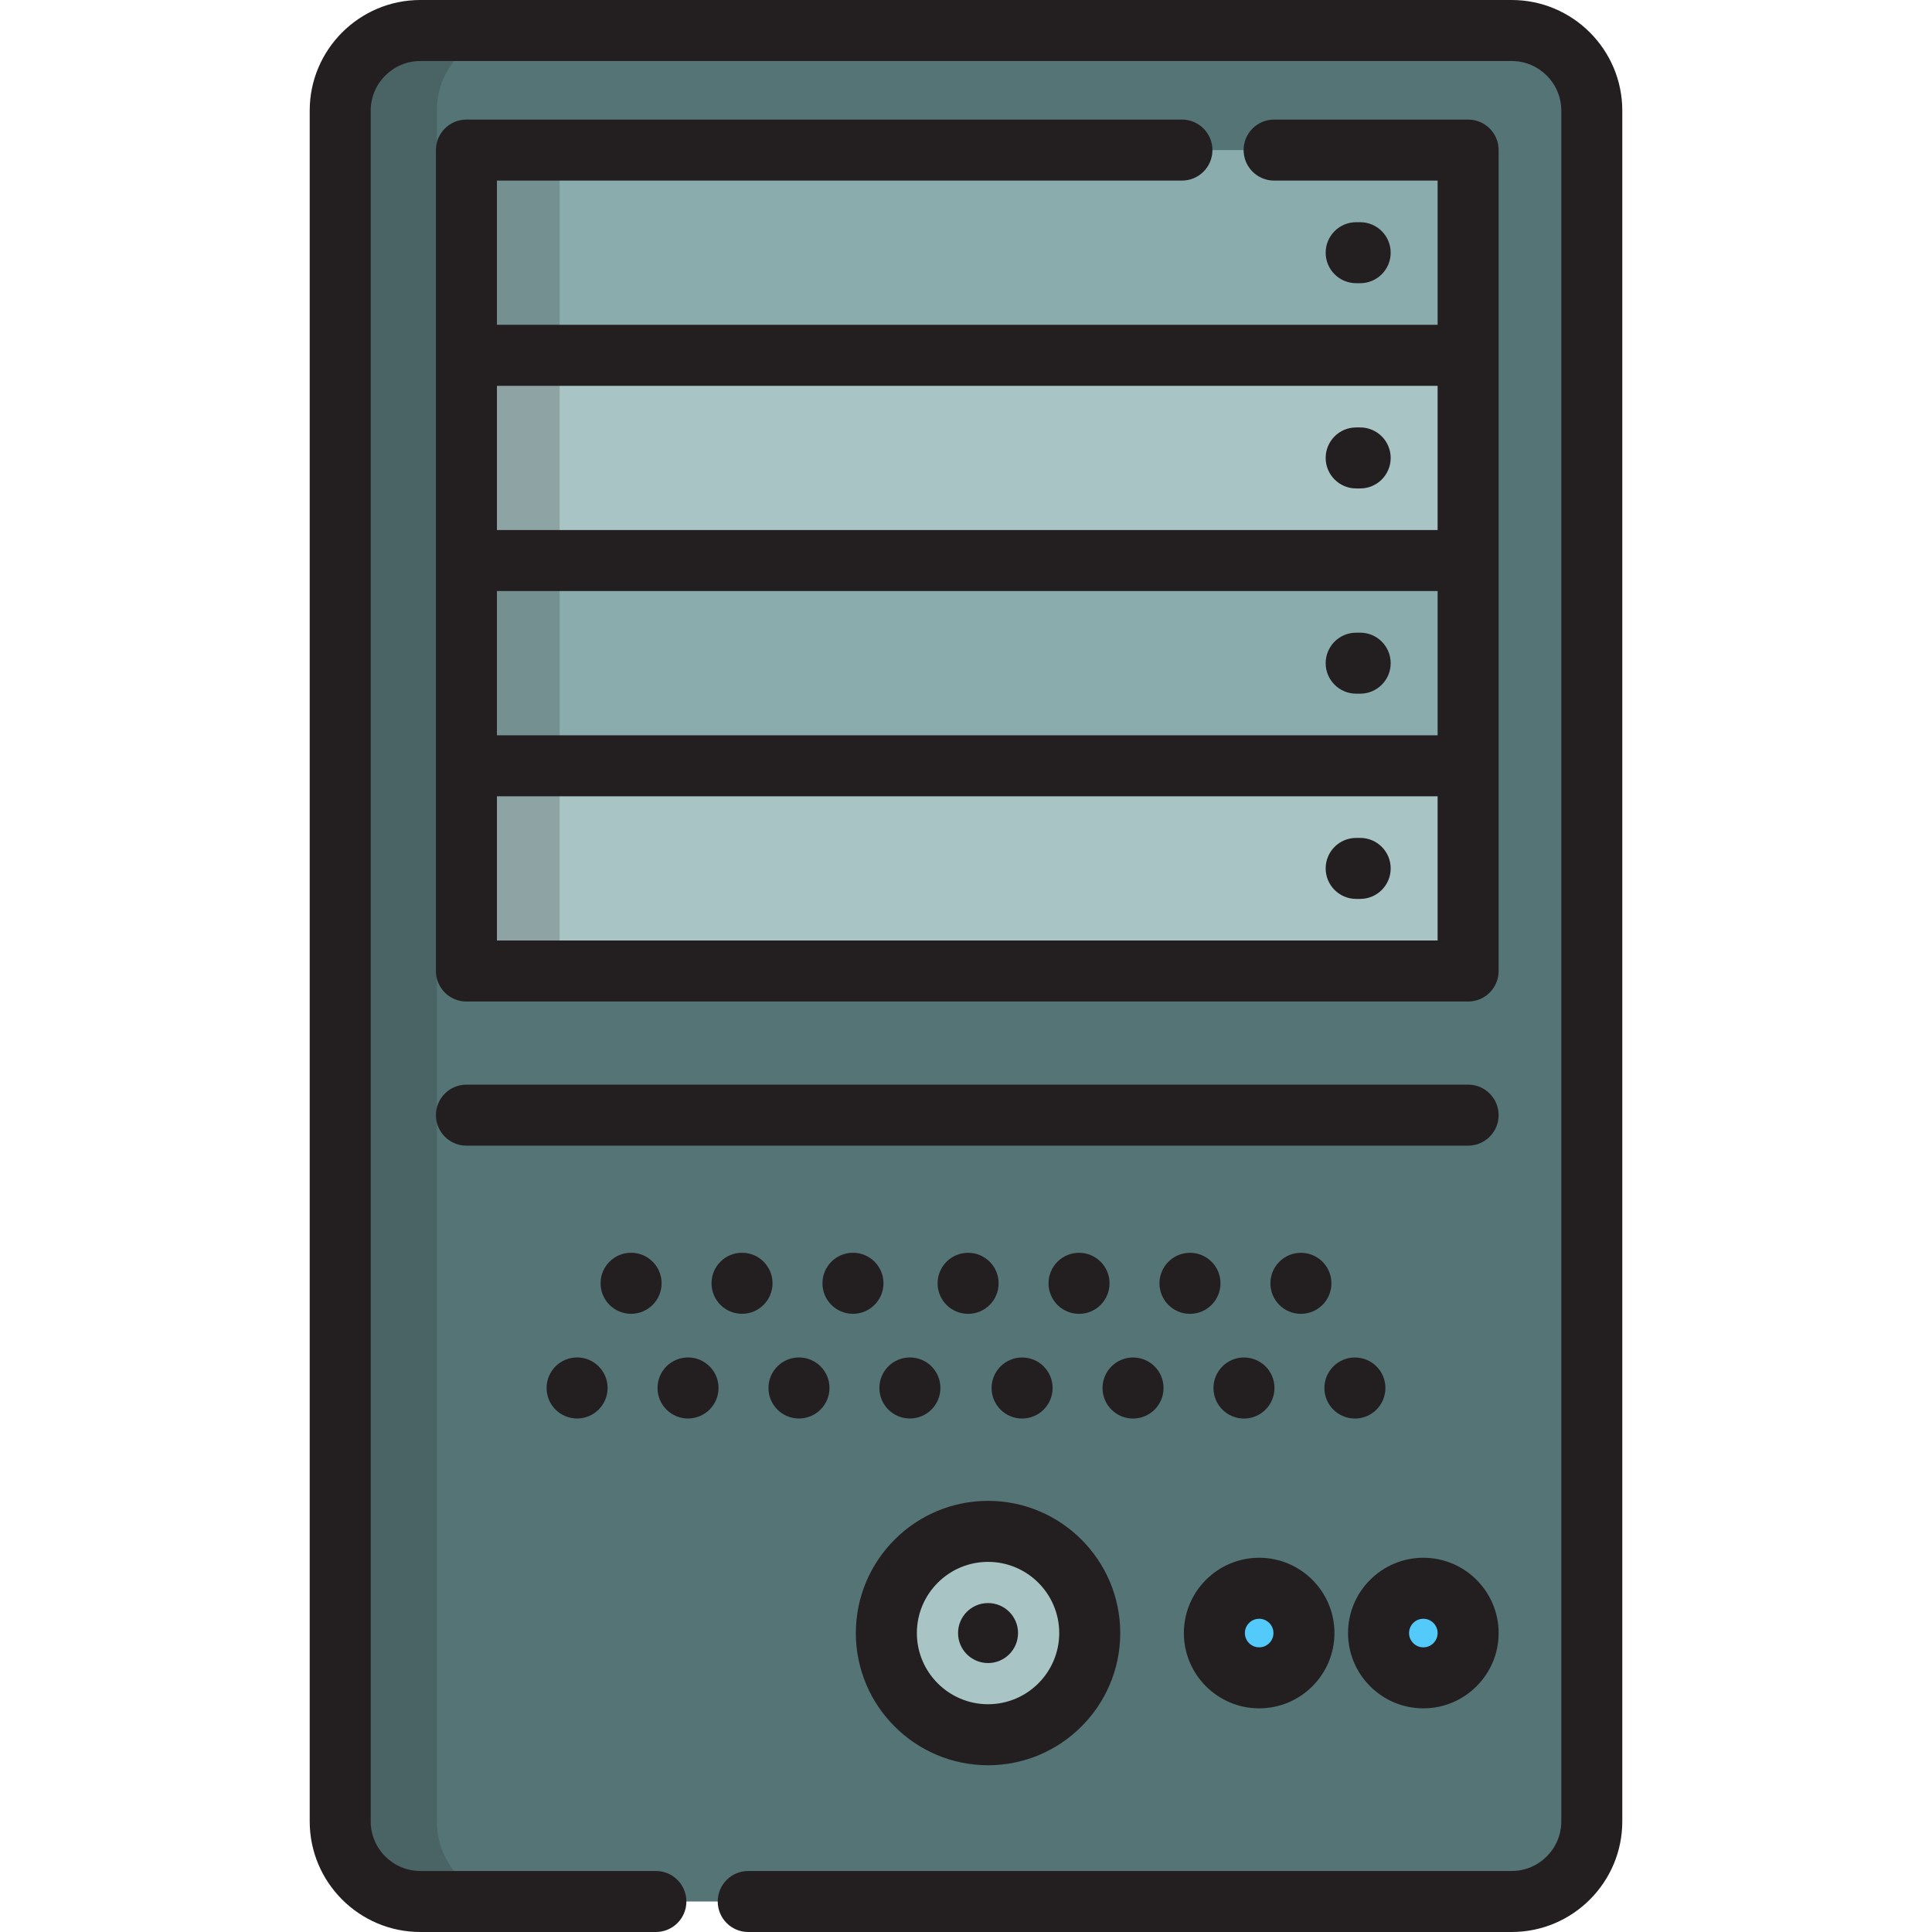 <?xml version="1.0" encoding="iso-8859-1"?>
<!-- Uploaded to: SVG Repo, www.svgrepo.com, Generator: SVG Repo Mixer Tools -->
<svg version="1.1" id="Layer_1" xmlns="http://www.w3.org/2000/svg" xmlns:xlink="http://www.w3.org/1999/xlink" 
	 viewBox="0 0 511.999 511.999" xml:space="preserve">
<path style="fill:#547475;" d="M198.29,503.916h139.895h62.425c11.726,0,21.231-9.506,21.231-21.231V336.403V175.597V29.316
	c0-11.726-9.505-21.231-21.231-21.231h-62.425h-164.37h-62.425c-11.724,0-21.231,9.505-21.231,21.231v146.281v160.807v146.281
	c0,11.725,9.507,21.231,21.231,21.231h62.425"/>
<g style="opacity:0.2;">
	<path style="fill:#231F20;" d="M115.758,482.684V336.403V175.597V29.316c0-11.726,9.507-21.231,21.231-21.231h-25.6
		c-11.724,0-21.231,9.505-21.231,21.231v146.281v160.807v146.281c0,11.725,9.507,21.231,21.231,21.231h25.6
		C125.265,503.916,115.758,494.41,115.758,482.684z"/>
</g>
<g>
	<circle style="fill:#53CAF9;" cx="333.694" cy="432.775" r="11.868"/>
	<circle style="fill:#53CAF9;" cx="377.198" cy="432.775" r="11.868"/>
</g>
<polyline style="fill:#8AACAD;" points="337.654,39.773 389.067,39.773 389.067,94.162 123.608,94.162 123.608,39.773 
	313.223,39.773 "/>
<rect x="123.612" y="94.165" style="fill:#A9C4C4;" width="265.464" height="54.391"/>
<rect x="123.612" y="148.555" style="fill:#8AACAD;" width="265.464" height="54.391"/>
<g>
	<rect x="123.612" y="202.946" style="fill:#A9C4C4;" width="265.464" height="54.391"/>
	<circle style="fill:#A9C4C4;" cx="261.842" cy="432.775" r="26.947"/>
</g>
<g>
	<path style="fill:#231F20;" d="M226.044,348.172c4.466,0,8.084-3.63,8.084-8.096s-3.618-8.084-8.084-8.084
		c-4.466,0-8.084,3.618-8.084,8.084v0.023C217.959,344.564,221.578,348.172,226.044,348.172z"/>
	<path style="fill:#231F20;" d="M196.646,331.992c-4.466,0-8.084,3.618-8.084,8.084v0.023c0,4.466,3.618,8.072,8.084,8.072
		c4.466,0,8.084-3.63,8.084-8.096C204.73,335.609,201.111,331.992,196.646,331.992z"/>
	<path style="fill:#231F20;" d="M167.246,348.172c4.466,0,8.084-3.63,8.084-8.096s-3.618-8.084-8.084-8.084
		s-8.084,3.618-8.084,8.084v0.023C159.161,344.564,162.781,348.172,167.246,348.172z"/>
	<path style="fill:#231F20;" d="M256.556,332.003c-4.466,0-8.084,3.63-8.084,8.096s3.618,8.084,8.084,8.084
		c4.466,0,8.084-3.618,8.084-8.084v-0.024C264.64,335.61,261.02,332.003,256.556,332.003z"/>
	<path style="fill:#231F20;" d="M344.753,348.183c4.466,0,8.084-3.618,8.084-8.084v-0.023c0-4.466-3.618-8.072-8.084-8.072
		s-8.084,3.63-8.084,8.096S340.288,348.183,344.753,348.183z"/>
	<path style="fill:#231F20;" d="M315.355,348.183c4.466,0,8.084-3.618,8.084-8.084v-0.023c0-4.466-3.618-8.072-8.084-8.072
		c-4.466,0-8.084,3.63-8.084,8.096S310.89,348.183,315.355,348.183z"/>
	<path style="fill:#231F20;" d="M285.955,348.183c4.466,0,8.084-3.618,8.084-8.084v-0.023c0-4.466-3.618-8.072-8.084-8.072
		s-8.084,3.63-8.084,8.096S281.49,348.183,285.955,348.183z"/>
	<path style="fill:#231F20;" d="M152.937,375.916c4.466,0,8.084-3.63,8.084-8.096c0-4.466-3.618-8.084-8.084-8.084
		c-4.466,0-8.084,3.618-8.084,8.084v0.023C144.852,372.308,148.471,375.916,152.937,375.916z"/>
	<path style="fill:#231F20;" d="M241.134,359.736c-4.466,0-8.084,3.618-8.084,8.084v0.023c0,4.466,3.618,8.072,8.084,8.072
		c4.466,0,8.084-3.63,8.084-8.096S245.6,359.736,241.134,359.736z"/>
	<path style="fill:#231F20;" d="M211.737,375.916c4.466,0,8.084-3.63,8.084-8.096c0-4.466-3.618-8.084-8.084-8.084
		s-8.084,3.618-8.084,8.084v0.023C203.653,372.308,207.271,375.916,211.737,375.916z"/>
	<path style="fill:#231F20;" d="M182.336,359.736c-4.466,0-8.084,3.618-8.084,8.084v0.023c0,4.466,3.618,8.072,8.084,8.072
		c4.466,0,8.084-3.63,8.084-8.096S186.802,359.736,182.336,359.736z"/>
	<path style="fill:#231F20;" d="M329.663,359.747c-4.466,0-8.084,3.63-8.084,8.096c0,4.466,3.618,8.084,8.084,8.084
		c4.466,0,8.084-3.618,8.084-8.084v-0.023C337.747,363.355,334.127,359.747,329.663,359.747z"/>
	<path style="fill:#231F20;" d="M308.348,367.843v-0.023c0-4.466-3.618-8.072-8.084-8.072s-8.084,3.63-8.084,8.096
		s3.618,8.084,8.084,8.084S308.348,372.308,308.348,367.843z"/>
	<path style="fill:#231F20;" d="M367.147,367.843v-0.023c0-4.466-3.618-8.072-8.084-8.072s-8.084,3.63-8.084,8.096
		s3.618,8.084,8.084,8.084S367.147,372.308,367.147,367.843z"/>
	<path style="fill:#231F20;" d="M270.865,359.747c-4.466,0-8.084,3.63-8.084,8.096c0,4.466,3.618,8.084,8.084,8.084
		c4.466,0,8.084-3.618,8.084-8.084v-0.023C278.949,363.355,275.33,359.747,270.865,359.747z"/>
	<path style="fill:#231F20;" d="M400.61,0H111.389C95.224,0,82.074,13.15,82.074,29.316v453.368
		c0,16.165,13.15,29.315,29.315,29.315h62.425c4.466,0,8.084-3.618,8.084-8.084s-3.618-8.084-8.084-8.084h-62.425
		c-7.25,0-13.147-5.898-13.147-13.147V29.316c0-7.249,5.897-13.147,13.147-13.147H400.61c7.25,0,13.147,5.898,13.147,13.147v453.368
		c0,7.25-5.898,13.147-13.147,13.147H198.29c-4.466,0-8.084,3.618-8.084,8.084s3.618,8.084,8.084,8.084h202.32
		c16.165,0,29.315-13.15,29.315-29.315V29.316C429.925,13.15,416.775,0,400.61,0z"/>
	<path style="fill:#231F20;" d="M313.223,47.857c4.466,0,8.084-3.618,8.084-8.084s-3.618-8.084-8.084-8.084H123.608
		c-4.466,0-8.084,3.618-8.084,8.084v54.388v54.391v54.388v54.389c0,4.466,3.618,8.084,8.084,8.084h265.458
		c4.466,0,8.084-3.618,8.084-8.084v-54.389v-54.388V94.162V39.773c0-4.466-3.618-8.084-8.084-8.084h-51.412
		c-4.466,0-8.084,3.618-8.084,8.084s3.618,8.084,8.084,8.084h43.328v38.22h-249.29v-38.22H313.223z M380.982,194.856h-249.29v-38.22
		h249.29V194.856z M380.982,249.246h-249.29v-38.221h249.29V249.246z M380.982,102.246v38.222h-249.29v-38.222H380.982z"/>
	<path style="fill:#231F20;" d="M261.842,467.806c19.317,0,35.032-15.715,35.032-35.032c0-19.317-15.715-35.032-35.032-35.032
		s-35.032,15.715-35.032,35.032C226.81,452.092,242.525,467.806,261.842,467.806z M261.842,413.912
		c10.401,0,18.863,8.463,18.863,18.863s-8.463,18.863-18.863,18.863s-18.863-8.463-18.863-18.863S251.441,413.912,261.842,413.912z"
		/>
	<path style="fill:#231F20;" d="M333.69,452.728c11.002,0,19.954-8.952,19.954-19.954c0-11.001-8.952-19.952-19.954-19.952
		c-11.001,0-19.952,8.951-19.952,19.952C313.738,443.776,322.689,452.728,333.69,452.728z M333.69,428.99
		c2.088,0,3.786,1.697,3.786,3.783c0,2.088-1.698,3.786-3.786,3.786c-2.087,0-3.783-1.698-3.783-3.786
		C329.906,430.687,331.604,428.99,333.69,428.99z"/>
	<path style="fill:#231F20;" d="M377.199,452.728c11.001,0,19.952-8.952,19.952-19.954c0-11.001-8.951-19.952-19.952-19.952
		c-11.002,0-19.954,8.951-19.954,19.952C357.246,443.776,366.197,452.728,377.199,452.728z M377.199,428.99
		c2.087,0,3.783,1.697,3.783,3.783c0,2.088-1.697,3.786-3.783,3.786c-2.088,0-3.786-1.698-3.786-3.786
		C373.415,430.687,375.112,428.99,377.199,428.99z"/>
	<path style="fill:#231F20;" d="M123.608,303.607h265.458c4.466,0,8.084-3.618,8.084-8.084c0-4.466-3.618-8.084-8.084-8.084H123.608
		c-4.466,0-8.084,3.618-8.084,8.084C115.524,299.989,119.142,303.607,123.608,303.607z"/>
	<circle style="fill:#231F20;" cx="261.842" cy="432.775" r="7.949"/>
	<path style="fill:#231F20;" d="M360.46,75.053c4.466,0,8.084-3.618,8.084-8.084c0-4.466-3.618-8.084-8.084-8.084H359.4
		c-4.466,0-8.084,3.618-8.084,8.084c0,4.466,3.618,8.084,8.084,8.084H360.46z"/>
	<path style="fill:#231F20;" d="M359.4,129.442h1.061c4.466,0,8.084-3.618,8.084-8.084c0-4.466-3.618-8.084-8.084-8.084H359.4
		c-4.466,0-8.084,3.618-8.084,8.084C351.316,125.824,354.934,129.442,359.4,129.442z"/>
	<path style="fill:#231F20;" d="M359.4,183.832h1.061c4.466,0,8.084-3.618,8.084-8.084c0-4.466-3.618-8.084-8.084-8.084H359.4
		c-4.466,0-8.084,3.618-8.084,8.084C351.316,180.213,354.934,183.832,359.4,183.832z"/>
	<path style="fill:#231F20;" d="M359.4,238.22h1.061c4.466,0,8.084-3.618,8.084-8.084s-3.618-8.084-8.084-8.084H359.4
		c-4.466,0-8.084,3.618-8.084,8.084S354.934,238.22,359.4,238.22z"/>
</g>
<g style="opacity:0.2;">
	<rect x="131.061" y="44.692" style="fill:#231F20;" width="17.246" height="211.31"/>
</g>
</svg>